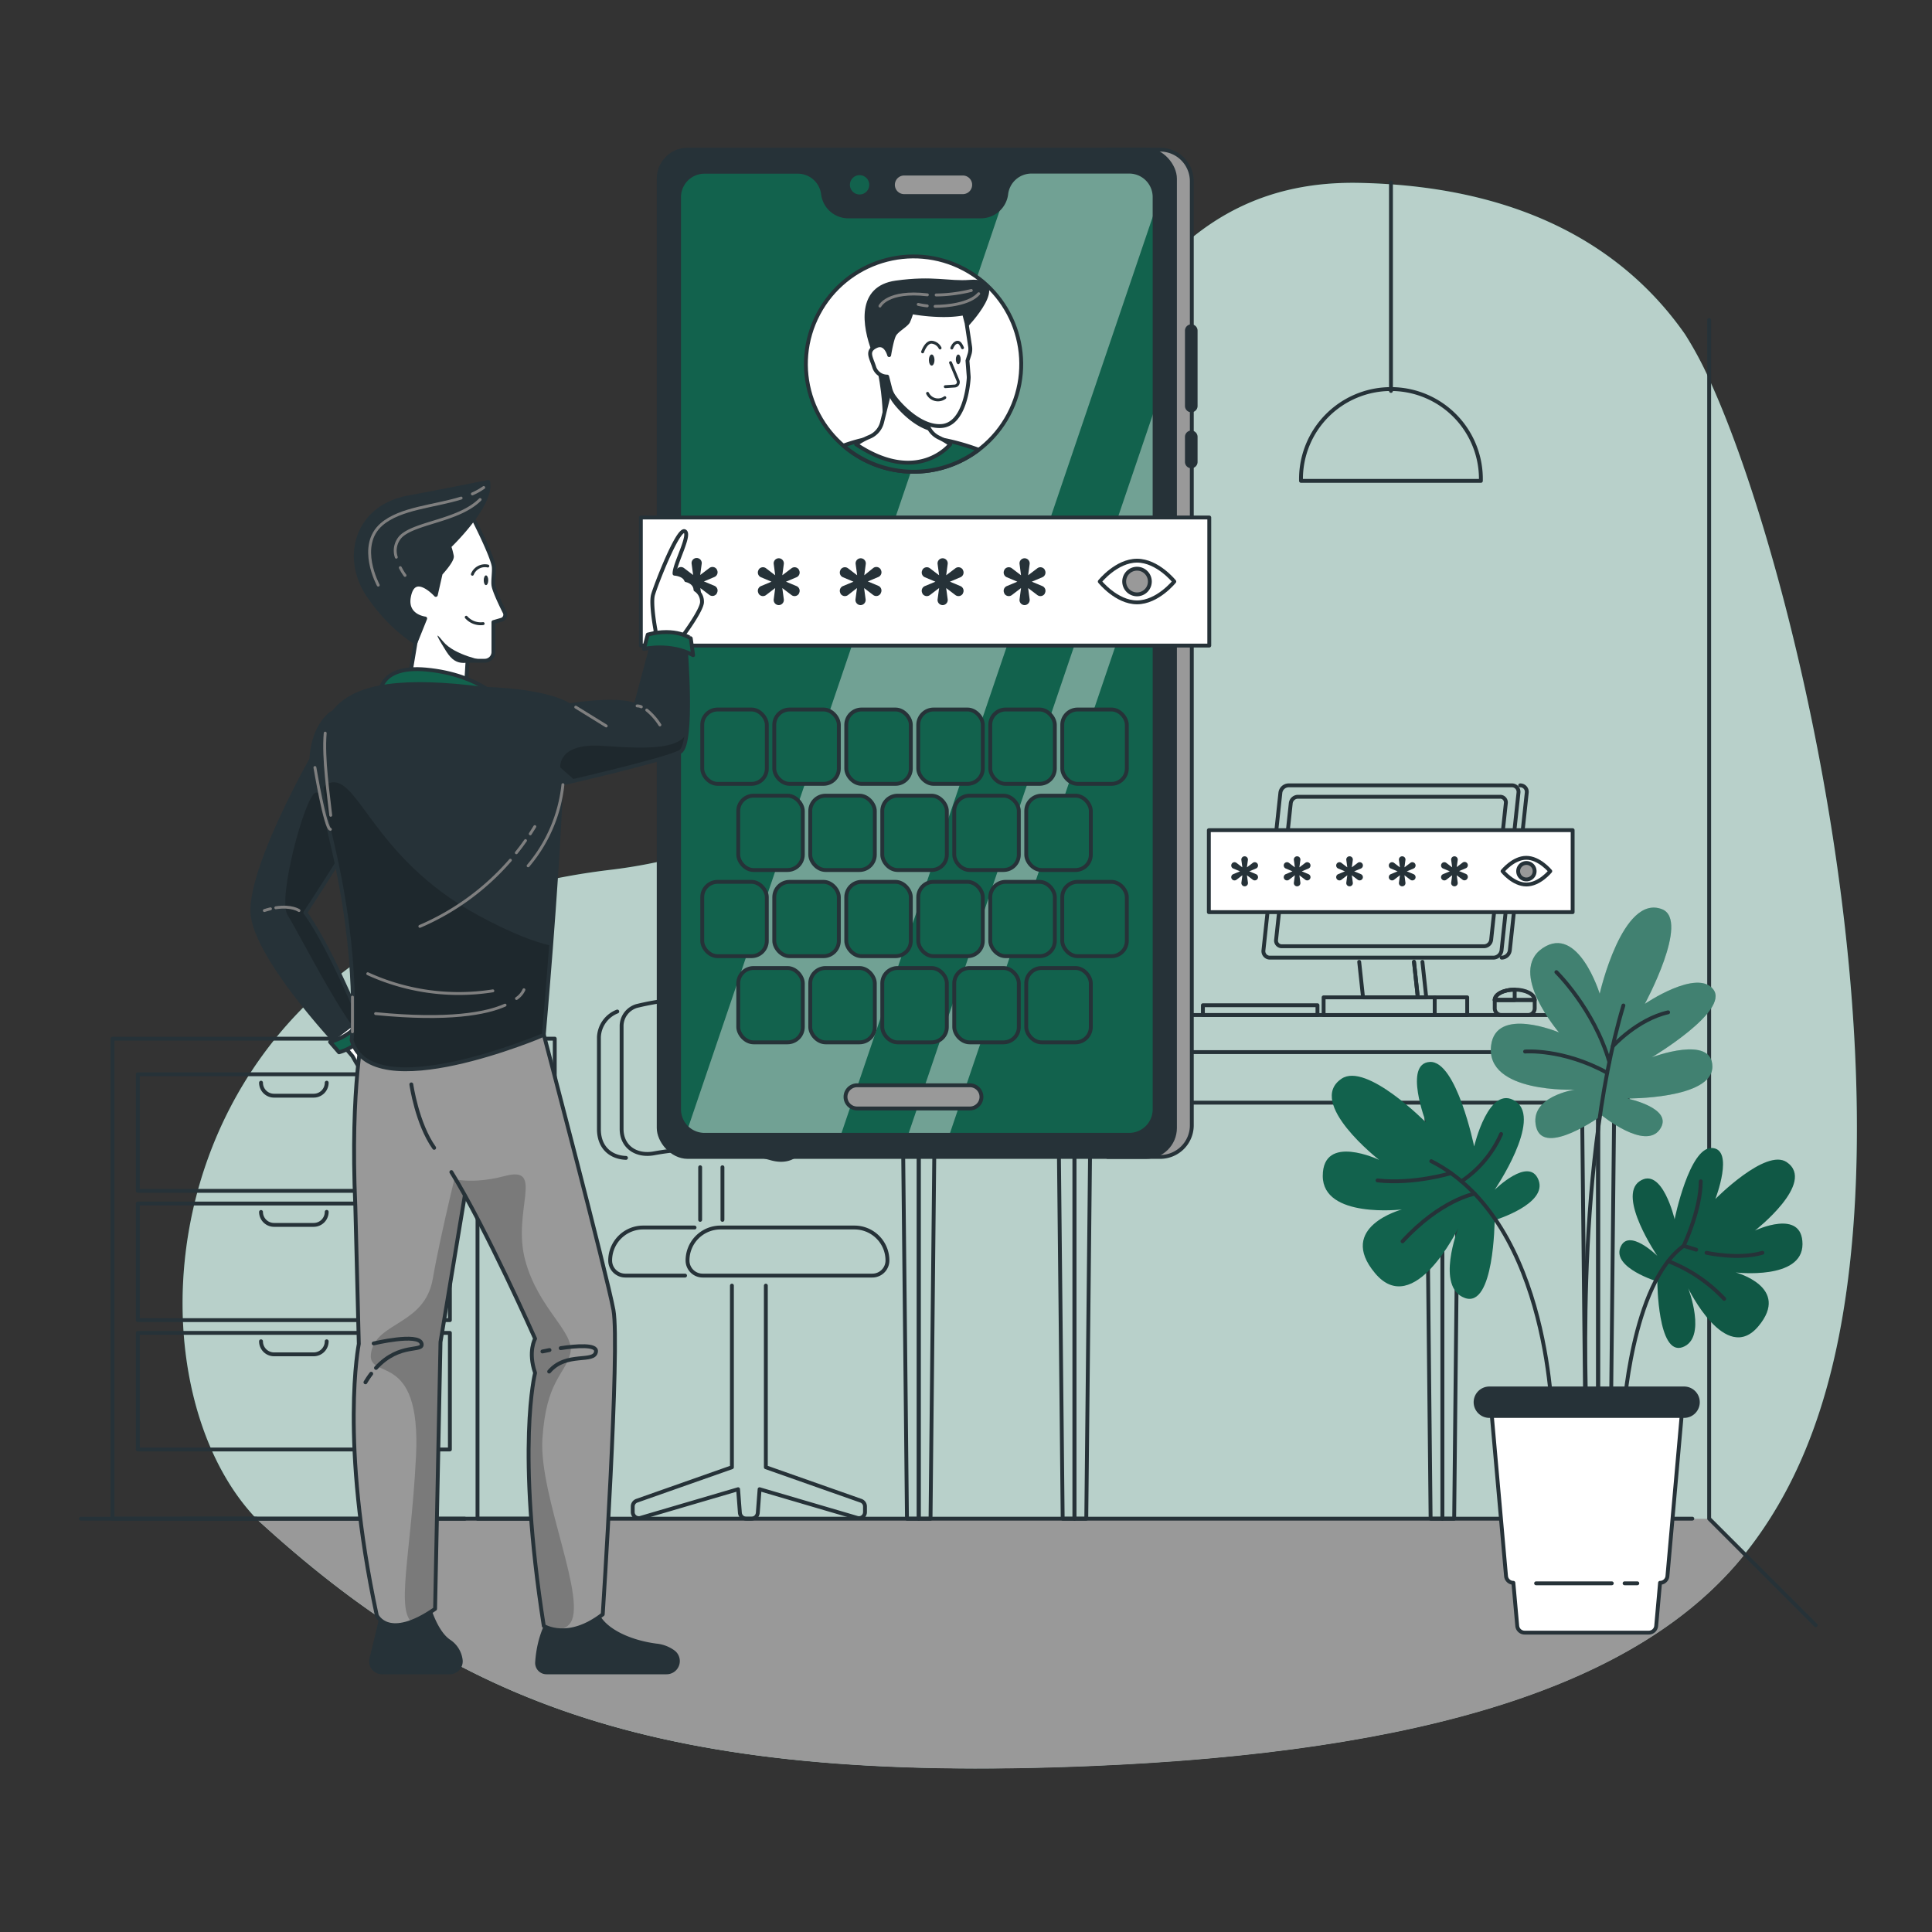 <svg xmlns="http://www.w3.org/2000/svg" xmlns:xlink="http://www.w3.org/1999/xlink" viewBox="0 0 500 500"><rect x="0" y="0" width="500" height="500" fill="#333333" stroke="none"/><defs><clipPath id="freepik--clip-path--inject-3"><path d="M436.91,333.41s9.66,19.95,18.15,9.83-5.86-13.93-5.86-13.93,17.28,2.05,17.28-7.32-12.3-3.52-12.3-3.52,16-12.46,8.2-17.72c-5.42-3.65-18.45,9.56-18.45,9.56s5-12.92-.87-13.21-9.67,18.45-9.67,18.45-3.22-13.82-9.07-9.84,4.6,19.32,4.6,19.32-7.53-7.44-9.58-2.16,9.58,8.78,9.58,8.78.08,19.32,6.52,17S436.91,333.41,436.91,333.41Z" style="fill:#12624D"></path></clipPath><clipPath id="freepik--clip-path-2--inject-3"><path d="M407.55,282s-23.11,1-21.66-11.38c1.21-10.34,17.57-3.43,17.57-3.43s-13.42-15.65-4.2-21.83S414,257.18,414,257.18s5.88-26,16.19-21.85c7.18,2.92-4.51,24.47-4.51,24.47s13.59-9.27,17.75-3.7-15.94,17.53-15.94,17.53,15.72-5.95,15.67,2.44-22.05,8.22-22.05,8.22,12.29,2.51,8.45,8-15-3.63-15-3.63-15.05,10.89-17,3S407.55,282,407.55,282Z" style="fill:#12624D"></path></clipPath><clipPath id="freepik--clip-path-3--inject-3"><path d="M260.41,50.2h0A6.59,6.59,0,0,1,253.88,56H219.54A6.58,6.58,0,0,1,213,50.2h0a6.58,6.58,0,0,0-6.53-5.75H182.32A6.58,6.58,0,0,0,175.74,51V287.11a6.59,6.59,0,0,0,6.58,6.58H292.23a6.58,6.58,0,0,0,6.58-6.58V51a6.57,6.57,0,0,0-6.58-6.58H266.94A6.58,6.58,0,0,0,260.41,50.2Z" style="fill:#12624D;stroke:#263238;stroke-linecap:round;stroke-linejoin:round"></path></clipPath><clipPath id="freepik--clip-path-4--inject-3"><path d="M228.28,109.29,230.81,99l7,2.12,2.11,8.38a5.64,5.64,0,0,0,3,3.72,17.76,17.76,0,0,1,3,1.77s-8.34,10.69-24.35,0a16.36,16.36,0,0,1,3.42-1.91A5.52,5.52,0,0,0,228.28,109.29Z" style="fill:#fff;stroke:#263238;stroke-linecap:round;stroke-linejoin:round"></path></clipPath><clipPath id="freepik--clip-path-5--inject-3"><path d="M94.09,211.42c2-4.86-2.89-19.56-5.08-25.59a2.27,2.27,0,0,0-3.65-.91c-2,1.77-4.39,5.21-4.79,11.59,0,0-15.26,26.87-15.26,39.13,0,11.49,22.72,35.42,22.72,35.42a10.61,10.61,0,0,0,6.06-4.86s-8.49-21-15.08-30C79,236.21,91.84,216.8,94.09,211.42Z" style="fill:#263238;stroke:#263238;stroke-linecap:round;stroke-linejoin:round"></path></clipPath><clipPath id="freepik--clip-path-6--inject-3"><path d="M94.09,266.2s-3.52,14.56-2.13,46l.9,35.6s-5.06,25,4.65,70.26c0,0,3,6.7,15.09-1.68L114,347.33l12.65-76.27Z" style="fill:#999;stroke:#263238;stroke-linecap:round;stroke-linejoin:round"></path></clipPath><clipPath id="freepik--clip-path-7--inject-3"><path d="M116.81,303.33c9,14.53,21.67,43.12,21.67,43.12s-1.91,3.31,0,8.86c0,0-5,19.31,2.25,65.48,0,0,6.24,4,15.26-3,0,0,4.5-69.4,2.77-78.76s-18-71.18-18-71.18H105" style="fill:#999;stroke:#263238;stroke-linecap:round;stroke-linejoin:round"></path></clipPath><clipPath id="freepik--clip-path-8--inject-3"><path d="M121.55,177.83c8.93,1,24.5,3.15,23.57,27.16s-4.39,62.84-4.39,62.84S96.07,286.91,91,269.21c0,0,2.32-20-5.08-51.13S81.87,173.5,121.55,177.83Z" style="fill:#263238;stroke:#263238;stroke-linecap:round;stroke-linejoin:round"></path></clipPath><clipPath id="freepik--clip-path-9--inject-3"><path d="M125,178.27s15.47.1,22.4,4.26c0,0,12.25-2.08,17.11,0l4.39-16.41s5.78-2.78,8.55,1.38c0,0,2.08,25-1.38,27.05s-30.94,8.32-30.94,8.32S127.58,197.59,125,178.27Z" style="fill:#263238;stroke:#263238;stroke-linecap:round;stroke-linejoin:round"></path></clipPath></defs><g id="freepik--background-simple--inject-3"><path d="M442.33,98.13a92.74,92.74,0,0,0-6.25-11.63l0,0a.1.1,0,0,0,0,0c-13.7-19.62-38.69-38.23-84.26-39.17-97.88-2-69.46,162.88-193.85,177.78C39.73,239.19,29.12,354,66.31,393c52,47.71,103.49,68.7,215.91,64,86.11-3.57,142.11-20.77,169.35-54.87,17.08-21.39,25.27-49.35,28-83.74C485.86,238.63,461,138.56,442.33,98.13Z" style="fill:#12624D"></path><path d="M442.33,98.13a92.74,92.74,0,0,0-6.25-11.63l0,0a.1.1,0,0,0,0,0c-13.7-19.62-38.69-38.23-84.26-39.17-97.88-2-69.46,162.88-193.85,177.78C39.73,239.19,29.12,354,66.31,393c52,47.71,103.49,68.7,215.91,64,86.11-3.57,142.11-20.77,169.35-54.87,17.08-21.39,25.27-49.35,28-83.74C485.86,238.63,461,138.56,442.33,98.13Z" style="fill:#fff;opacity:0.7"></path></g><g id="freepik--Shadow--inject-3"><path d="M451.57,402.2c-27.24,34.1-83.24,51.3-169.35,54.87-112.42,4.66-163.87-16.33-215.91-64h376Z" style="fill:#999"></path></g><g id="freepik--Room--inject-3"><line x1="20.93" y1="393.03" x2="437.97" y2="393.03" style="fill:none;stroke:#263238;stroke-linecap:round;stroke-linejoin:round"></line><polyline points="442.33 82.8 442.33 393.03 469.9 420.6" style="fill:none;stroke:#263238;stroke-linecap:round;stroke-linejoin:round"></polyline><g id="freepik--Lamp--inject-3"><line x1="359.98" y1="101.17" x2="359.98" y2="47.23" style="fill:none;stroke:#263238;stroke-linecap:round;stroke-linejoin:round"></line><path d="M336.7,124.45a23.28,23.28,0,1,1,46.55,0Z" style="fill:none;stroke:#263238;stroke-linecap:round;stroke-linejoin:round"></path></g><line x1="66.31" y1="393.03" x2="47.25" y2="393.03" style="fill:none;stroke:#263238;stroke-linecap:round;stroke-linejoin:round"></line></g><g id="freepik--Shelf--inject-3"><rect x="123.58" y="268.8" width="19.99" height="124.24" style="fill:none;stroke:#263238;stroke-linecap:round;stroke-linejoin:round"></rect><rect x="35.66" y="278.02" width="80.77" height="30.17" style="fill:none;stroke:#263238;stroke-linecap:round;stroke-linejoin:round"></rect><rect x="35.66" y="311.48" width="80.77" height="30.17" style="fill:none;stroke:#263238;stroke-linecap:round;stroke-linejoin:round"></rect><rect x="35.66" y="344.95" width="80.77" height="30.17" style="fill:none;stroke:#263238;stroke-linecap:round;stroke-linejoin:round"></rect><path d="M67.55,280.2a3.36,3.36,0,0,0,3.36,3.36H81.18a3.36,3.36,0,0,0,3.37-3.36" style="fill:none;stroke:#263238;stroke-linecap:round;stroke-linejoin:round"></path><path d="M67.55,313.66A3.37,3.37,0,0,0,70.91,317H81.18a3.37,3.37,0,0,0,3.37-3.37" style="fill:none;stroke:#263238;stroke-linecap:round;stroke-linejoin:round"></path><path d="M67.55,347.13a3.37,3.37,0,0,0,3.36,3.37H81.18a3.37,3.37,0,0,0,3.37-3.37" style="fill:none;stroke:#263238;stroke-linecap:round;stroke-linejoin:round"></path><polyline points="120.31 393.04 29.12 393.04 29.12 268.8 120.31 268.8" style="fill:none;stroke:#263238;stroke-linecap:round;stroke-linejoin:round"></polyline></g><g id="freepik--Chair--inject-3"><path d="M198.2,332.72v47l24.61,8.67a1.57,1.57,0,0,1,1.05,1.48v1.46a1.56,1.56,0,0,1-2,1.5l-25.28-7.42-.46,6.07a1.66,1.66,0,0,1-1.67,1.55h-1.3a1.68,1.68,0,0,1-1.67-1.55l-.46-6.07-25.27,7.42a1.57,1.57,0,0,1-2-1.5v-1.46a1.57,1.57,0,0,1,1.05-1.48l24.62-8.67v-47" style="fill:none;stroke:#263238;stroke-linecap:round;stroke-linejoin:round"></path><line x1="186.97" y1="315.7" x2="186.97" y2="302.08" style="fill:none;stroke:#263238;stroke-linecap:round;stroke-linejoin:round"></line><line x1="181.2" y1="302.08" x2="181.2" y2="315.7" style="fill:none;stroke:#263238;stroke-linecap:round;stroke-linejoin:round"></line><path d="M162,299.66c-4.1-.16-7-2.82-7-7.42V268.39a7.46,7.46,0,0,1,4.75-6.61" style="fill:none;stroke:#263238;stroke-linecap:round;stroke-linejoin:round"></path><path d="M160.87,265.37v26.77c0,4.62,3.69,7.17,8.34,6.35a68.13,68.13,0,0,1,30.52,1.34c4.58,1.24,8.18-1,8.18-5.6V267.46a6.13,6.13,0,0,0-3.83-5.38,70.57,70.57,0,0,0-39.3-1.73A5.46,5.46,0,0,0,160.87,265.37Z" style="fill:none;stroke:#263238;stroke-linecap:round;stroke-linejoin:round"></path><path d="M179.75,317.68h-13.3a8.53,8.53,0,0,0-8.54,8.53h0a3.91,3.91,0,0,0,3.91,3.91h15.47" style="fill:none;stroke:#263238;stroke-linecap:round;stroke-linejoin:round"></path><path d="M181.84,330.12h43.92a3.91,3.91,0,0,0,3.91-3.91h0a8.53,8.53,0,0,0-8.54-8.53H186.47a8.53,8.53,0,0,0-8.54,8.53h0A3.91,3.91,0,0,0,181.84,330.12Z" style="fill:none;stroke:#263238;stroke-linecap:round;stroke-linejoin:round"></path></g><g id="freepik--Desk--inject-3"><path d="M388.63,247.84a2.17,2.17,0,0,0,2.11-1.91l4.38-40.77a1.68,1.68,0,0,0-1.7-1.91" style="fill:none;stroke:#263238;stroke-linecap:round;stroke-linejoin:round"></path><rect x="280.3" y="272.27" width="140.94" height="13.08" transform="translate(701.54 557.63) rotate(180)" style="fill:none;stroke:#263238;stroke-linecap:round;stroke-linejoin:round"></rect><polyline points="230.13 272.27 230.13 285.35 278.12 285.35" style="fill:none;stroke:#263238;stroke-linecap:round;stroke-linejoin:round"></polyline><polyline points="425.77 270.87 425.77 262.69 288.34 262.69" style="fill:none;stroke:#263238;stroke-linecap:round;stroke-linejoin:round"></polyline><rect x="225.6" y="262.69" width="60.56" height="8.18" transform="translate(511.75 533.57) rotate(180)" style="fill:none;stroke:#263238;stroke-linecap:round;stroke-linejoin:round"></rect><polyline points="413.59 287.54 413.59 393.03 416.64 393.03 417.74 287.54" style="fill:none;stroke:#263238;stroke-linecap:round;stroke-linejoin:round"></polyline><polyline points="409.45 287.54 410.54 393.03 413.59 393.03 413.59 287.54" style="fill:none;stroke:#263238;stroke-linecap:round;stroke-linejoin:round"></polyline><polyline points="373.29 287.54 373.29 393.03 376.34 393.03 377.43 287.54" style="fill:none;stroke:#263238;stroke-linecap:round;stroke-linejoin:round"></polyline><polyline points="369.15 287.54 370.24 393.03 373.29 393.03 373.29 287.54" style="fill:none;stroke:#263238;stroke-linecap:round;stroke-linejoin:round"></polyline><polyline points="278.07 287.54 278.07 393.03 281.13 393.03 282.22 287.54" style="fill:none;stroke:#263238;stroke-linecap:round;stroke-linejoin:round"></polyline><polyline points="273.93 287.54 275.02 393.03 278.07 393.03 278.07 287.54" style="fill:none;stroke:#263238;stroke-linecap:round;stroke-linejoin:round"></polyline><polyline points="237.77 287.54 237.77 393.03 240.82 393.03 241.91 287.54" style="fill:none;stroke:#263238;stroke-linecap:round;stroke-linejoin:round"></polyline><polyline points="233.63 287.54 234.72 393.03 237.77 393.03 237.77 287.54" style="fill:none;stroke:#263238;stroke-linecap:round;stroke-linejoin:round"></polyline><rect x="311.31" y="260.15" width="29.65" height="2.54" style="fill:none;stroke:#263238;stroke-linecap:round;stroke-linejoin:round"></rect><path d="M388.56,258.79h6.88a1.73,1.73,0,0,1,1.73,1.73v2.18a0,0,0,0,1,0,0H386.83a0,0,0,0,1,0,0v-2.18A1.73,1.73,0,0,1,388.56,258.79Z" transform="translate(784.01 521.48) rotate(180)" style="fill:none;stroke:#263238;stroke-linecap:round;stroke-linejoin:round"></path><path d="M397.18,258.8c0-1.48-2.32-2.69-5.18-2.69s-5.17,1.21-5.17,2.69Z" style="fill:none;stroke:#263238;stroke-linecap:round;stroke-linejoin:round"></path><path d="M386.83,258.8c0-1.48,2.32-2.69,5.17-2.69v2.69Z" style="fill:none;stroke:#263238;stroke-linecap:round;stroke-linejoin:round"></path><path d="M386.48,247.84h-57.8a1.68,1.68,0,0,1-1.7-1.91l4.38-40.77a2.18,2.18,0,0,1,2.11-1.91h57.81a1.69,1.69,0,0,1,1.7,1.91l-4.38,40.77A2.17,2.17,0,0,1,386.48,247.84Z" style="fill:none;stroke:#263238;stroke-linecap:round;stroke-linejoin:round"></path><polyline points="365.94 248.93 366.93 258.11 369.11 258.11 368.12 248.93" style="fill:none;stroke:#263238;stroke-linecap:round;stroke-linejoin:round"></polyline><polyline points="351.76 248.93 352.75 258.11 366.93 258.11 365.94 248.93" style="fill:none;stroke:#263238;stroke-linecap:round;stroke-linejoin:round"></polyline><path d="M384.07,244.89H331.73a1.46,1.46,0,0,1-1.48-1.66l3.8-35.37a1.89,1.89,0,0,1,1.84-1.66h52.34a1.46,1.46,0,0,1,1.48,1.66l-3.8,35.37A1.89,1.89,0,0,1,384.07,244.89Z" style="fill:none;stroke:#263238;stroke-linecap:round;stroke-linejoin:round"></path><rect x="342.55" y="258.11" width="28.75" height="4.59" style="fill:none;stroke:#263238;stroke-linecap:round;stroke-linejoin:round"></rect><rect x="371.3" y="258.11" width="8.41" height="4.59" style="fill:none;stroke:#263238;stroke-linecap:round;stroke-linejoin:round"></rect><rect x="312.85" y="214.85" width="94.15" height="21.21" style="fill:#fff;stroke:#263238;stroke-linecap:round;stroke-linejoin:round"></rect><path d="M324.23,227.68l-1.52-1.16.25,1.86a.85.85,0,0,1-.84,1h0a.85.85,0,0,1-.84-1l.25-1.86L320,227.68a.85.85,0,0,1-1.24-.25l0,0a.84.84,0,0,1,.4-1.2l1.75-.73-1.75-.73a.85.85,0,0,1-.4-1.21l0,0a.84.84,0,0,1,1.24-.25l1.52,1.16-.25-1.86a.85.85,0,0,1,.84-1h0a.85.85,0,0,1,.84,1l-.25,1.86,1.52-1.16a.84.84,0,0,1,1.24.25l0,0a.85.85,0,0,1-.4,1.21l-1.75.73,1.75.73a.84.84,0,0,1,.4,1.2l0,0A.85.85,0,0,1,324.23,227.68Z" style="fill:#263238"></path><path d="M337.8,227.68l-1.52-1.16.25,1.86a.85.85,0,0,1-.84,1h0a.84.84,0,0,1-.83-1l.25-1.86-1.52,1.16a.86.86,0,0,1-1.25-.25l0,0a.85.85,0,0,1,.41-1.2l1.74-.73-1.74-.73a.86.86,0,0,1-.41-1.21l0,0a.85.85,0,0,1,1.25-.25l1.52,1.16-.25-1.86a.84.84,0,0,1,.83-1h0a.85.85,0,0,1,.84,1l-.25,1.86,1.52-1.16a.84.84,0,0,1,1.24.25l0,0a.85.85,0,0,1-.4,1.21l-1.74.73,1.74.73a.84.84,0,0,1,.4,1.2l0,0A.85.85,0,0,1,337.8,227.68Z" style="fill:#263238"></path><path d="M351.37,227.68l-1.52-1.16.25,1.86a.84.84,0,0,1-.83,1h0a.84.84,0,0,1-.84-1l.25-1.86-1.52,1.16a.85.85,0,0,1-1.24-.25l0,0a.84.84,0,0,1,.4-1.2l1.74-.73-1.74-.73a.85.85,0,0,1-.4-1.21l0,0a.84.84,0,0,1,1.24-.25l1.52,1.16-.25-1.86a.84.84,0,0,1,.84-1h0a.84.84,0,0,1,.83,1l-.25,1.86,1.52-1.16a.84.84,0,0,1,1.24.25l0,0a.86.86,0,0,1-.41,1.21l-1.74.73,1.74.73a.84.84,0,0,1,.4,1.2l0,0A.85.85,0,0,1,351.37,227.68Z" style="fill:#263238"></path><path d="M365,227.68l-1.53-1.16.25,1.86a.84.84,0,0,1-.83,1h0a.85.85,0,0,1-.84-1l.25-1.86-1.52,1.16a.85.85,0,0,1-1.24-.25l0,0a.84.84,0,0,1,.4-1.2l1.75-.73-1.75-.73a.85.85,0,0,1-.4-1.21l0,0a.84.84,0,0,1,1.24-.25l1.52,1.16-.25-1.86a.85.85,0,0,1,.84-1h0a.84.84,0,0,1,.83,1l-.25,1.86,1.53-1.16a.84.84,0,0,1,1.24.25l0,0a.86.86,0,0,1-.4,1.21l-1.75.73,1.74.73a.85.85,0,0,1,.41,1.2l0,0A.85.85,0,0,1,365,227.68Z" style="fill:#263238"></path><path d="M378.52,227.68,377,226.52l.25,1.86a.85.85,0,0,1-.84,1h0a.85.85,0,0,1-.84-1l.25-1.86-1.52,1.16a.85.85,0,0,1-1.24-.25l0,0a.84.84,0,0,1,.4-1.2l1.75-.73-1.75-.73a.85.85,0,0,1-.4-1.21l0,0a.84.84,0,0,1,1.24-.25l1.52,1.16-.25-1.86a.85.85,0,0,1,.84-1h0a.85.85,0,0,1,.84,1L377,224.4l1.52-1.16a.84.84,0,0,1,1.24.25l0,0a.85.85,0,0,1-.4,1.21l-1.75.73,1.75.73a.84.84,0,0,1,.4,1.2l0,0A.85.85,0,0,1,378.52,227.68Z" style="fill:#263238"></path><path d="M401.21,225.46s-2.77,3.45-6.18,3.45-6.17-3.45-6.17-3.45S391.62,222,395,222,401.21,225.46,401.21,225.46Z" style="fill:#fff;stroke:#263238;stroke-linecap:round;stroke-linejoin:round"></path><path d="M397.16,225.46a2.13,2.13,0,1,1-2.13-2.12A2.12,2.12,0,0,1,397.16,225.46Z" style="fill:#999;stroke:#263238;stroke-linecap:round;stroke-linejoin:round"></path></g><g id="freepik--Plant--inject-3"><path d="M377.38,317.86s-11.45,23.65-21.51,11.65,6.94-16.5,6.94-16.5-20.48,2.42-20.48-8.68,14.58-4.16,14.58-4.16-18.94-14.77-9.72-21c6.42-4.34,21.86,11.33,21.86,11.33s-5.9-15.32,1-15.67,11.46,21.87,11.46,21.87,3.81-16.37,10.75-11.66-5.45,22.89-5.45,22.89,8.92-8.81,11.35-2.56-11.35,10.41-11.35,10.41-.1,22.91-7.73,20.13S377.38,317.86,377.38,317.86Z" style="fill:#12624D"></path><path d="M401.79,369.22s0-52.74-31.38-68.71" style="fill:none;stroke:#263238;stroke-linecap:round;stroke-linejoin:round"></path><path d="M381.63,308.93s-8.76,1.56-18.65,12.32" style="fill:none;stroke:#263238;stroke-linecap:round;stroke-linejoin:round"></path><path d="M375.5,303.61s-9.66,2.95-19,1.88" style="fill:none;stroke:#263238;stroke-linecap:round;stroke-linejoin:round"></path><path d="M378.22,305.72a28.68,28.68,0,0,0,10.27-12.23" style="fill:none;stroke:#263238;stroke-linecap:round;stroke-linejoin:round"></path><path d="M436.91,333.41s9.66,19.95,18.15,9.83-5.86-13.93-5.86-13.93,17.28,2.05,17.28-7.32-12.3-3.52-12.3-3.52,16-12.46,8.2-17.72c-5.42-3.65-18.45,9.56-18.45,9.56s5-12.92-.87-13.21-9.67,18.45-9.67,18.45-3.22-13.82-9.07-9.84,4.6,19.32,4.6,19.32-7.53-7.44-9.58-2.16,9.58,8.78,9.58,8.78.08,19.32,6.52,17S436.91,333.41,436.91,333.41Z" style="fill:#12624D"></path><g style="clip-path:url(#freepik--clip-path--inject-3)"><path d="M436.91,333.41s9.66,19.95,18.15,9.83-5.86-13.93-5.86-13.93,17.28,2.05,17.28-7.32-12.3-3.52-12.3-3.52,16-12.46,8.2-17.72c-5.42-3.65-18.45,9.56-18.45,9.56s5-12.92-.87-13.21-9.67,18.45-9.67,18.45-3.22-13.82-9.07-9.84,4.6,19.32,4.6,19.32-7.53-7.44-9.58-2.16,9.58,8.78,9.58,8.78.08,19.32,6.52,17S436.91,333.41,436.91,333.41Z" style="opacity:0.1"></path></g><path d="M435.74,322.42h0c-13.65,9.85-15.6,44-15.6,44" style="fill:none;stroke:#263238;stroke-linecap:round;stroke-linejoin:round"></path><path d="M431.71,326.38a39.29,39.29,0,0,1,14.51,9.76" style="fill:none;stroke:#263238;stroke-linecap:round;stroke-linejoin:round"></path><path d="M440.15,305.72c0,7.46-4.42,16.7-4.42,16.7l3.24,1" style="fill:none;stroke:#263238;stroke-linecap:round;stroke-linejoin:round"></path><path d="M441.64,324.22s8.23,1.84,14.47,0" style="fill:none;stroke:#263238;stroke-linecap:round;stroke-linejoin:round"></path><path d="M407.55,282s-23.11,1-21.66-11.38c1.21-10.34,17.57-3.43,17.57-3.43s-13.42-15.65-4.2-21.83S414,257.18,414,257.18s5.88-26,16.19-21.85c7.18,2.92-4.51,24.47-4.51,24.47s13.59-9.27,17.75-3.7-15.94,17.53-15.94,17.53,15.72-5.95,15.67,2.44-22.05,8.22-22.05,8.22,12.29,2.51,8.45,8-15-3.63-15-3.63-15.05,10.89-17,3S407.55,282,407.55,282Z" style="fill:#12624D"></path><g style="clip-path:url(#freepik--clip-path-2--inject-3)"><path d="M407.55,282s-23.11,1-21.66-11.38c1.21-10.34,17.57-3.43,17.57-3.43s-13.42-15.65-4.2-21.83S414,257.18,414,257.18s5.88-26,16.19-21.85c7.18,2.92-4.51,24.47-4.51,24.47s13.59-9.27,17.75-3.7-15.94,17.53-15.94,17.53,15.72-5.95,15.67,2.44-22.05,8.22-22.05,8.22,12.29,2.51,8.45,8-15-3.63-15-3.63-15.05,10.89-17,3S407.55,282,407.55,282Z" style="fill:#fff;opacity:0.2"></path></g><path d="M410.74,369.22s-3.69-65.28,9.39-109" style="fill:none;stroke:#263238;stroke-linecap:round;stroke-linejoin:round"></path><path d="M394.69,272.14s9.74-.82,21.25,5.5" style="fill:none;stroke:#263238;stroke-linecap:round;stroke-linejoin:round"></path><path d="M402.79,251.58s9.74,9.54,13.71,23.25" style="fill:none;stroke:#263238;stroke-linecap:round;stroke-linejoin:round"></path><path d="M417.37,270.79s6.33-7,14.34-8.8" style="fill:none;stroke:#263238;stroke-linecap:round;stroke-linejoin:round"></path><path d="M435.53,362.76H385.76l4,45.13a1.91,1.91,0,0,0,1.9,1.74h0l1,11.15a1.92,1.92,0,0,0,1.91,1.74h32.15a1.91,1.91,0,0,0,1.9-1.74l1-11.15h0a1.92,1.92,0,0,0,1.91-1.74Z" style="fill:#fff;stroke:#263238;stroke-linecap:round;stroke-linejoin:round"></path><path d="M435.85,366.45H385.44a3.57,3.57,0,0,1-3.56-3.56h0a3.57,3.57,0,0,1,3.56-3.56h50.41a3.56,3.56,0,0,1,3.55,3.56h0A3.56,3.56,0,0,1,435.85,366.45Z" style="fill:#263238;stroke:#263238;stroke-linecap:round;stroke-linejoin:round"></path><line x1="420.44" y1="409.76" x2="423.74" y2="409.76" style="fill:none;stroke:#263238;stroke-linecap:round;stroke-linejoin:round"></line><line x1="397.54" y1="409.76" x2="417.13" y2="409.76" style="fill:none;stroke:#263238;stroke-linecap:round;stroke-linejoin:round"></line></g><g id="freepik--Device--inject-3"><path d="M300.26,38.73H286.63V299.41h13.63a8.19,8.19,0,0,0,8.18-8.19V46.92A8.19,8.19,0,0,0,300.26,38.73Z" style="fill:#999;stroke:#263238;stroke-linecap:round;stroke-linejoin:round"></path><rect x="170.47" y="38.73" width="133.61" height="260.68" rx="7.5" style="fill:#263238;stroke:#263238;stroke-linecap:round;stroke-linejoin:round"></rect><path d="M260.41,50.2h0A6.59,6.59,0,0,1,253.88,56H219.54A6.58,6.58,0,0,1,213,50.2h0a6.58,6.58,0,0,0-6.53-5.75H182.32A6.58,6.58,0,0,0,175.74,51V287.11a6.59,6.59,0,0,0,6.58,6.58H292.23a6.58,6.58,0,0,0,6.58-6.58V51a6.57,6.57,0,0,0-6.58-6.58H266.94A6.58,6.58,0,0,0,260.41,50.2Z" style="fill:#12624D"></path><g style="clip-path:url(#freepik--clip-path-3--inject-3)"><polygon points="211.99 310.27 171.83 310.27 268.64 25.27 308.8 25.27 211.99 310.27" style="fill:#fff;opacity:0.4"></polygon><polygon points="240.07 310.27 229.39 310.27 326.21 25.27 336.89 25.27 240.07 310.27" style="fill:#fff;opacity:0.4"></polygon></g><path d="M260.41,50.2h0A6.59,6.59,0,0,1,253.88,56H219.54A6.58,6.58,0,0,1,213,50.2h0a6.58,6.58,0,0,0-6.53-5.75H182.32A6.58,6.58,0,0,0,175.74,51V287.11a6.59,6.59,0,0,0,6.58,6.58H292.23a6.58,6.58,0,0,0,6.58-6.58V51a6.57,6.57,0,0,0-6.58-6.58H266.94A6.58,6.58,0,0,0,260.41,50.2Z" style="fill:none;stroke:#263238;stroke-linecap:round;stroke-linejoin:round"></path><path d="M225.46,47.83a3,3,0,1,1-3-3A3,3,0,0,1,225.46,47.83Z" style="fill:#12624D;stroke:#263238;stroke-linecap:round;stroke-linejoin:round"></path><path d="M249.18,44.92H234a2.91,2.91,0,0,0,0,5.82h15.18a2.91,2.91,0,0,0,0-5.82Z" style="fill:#999;stroke:#263238;stroke-linecap:round;stroke-linejoin:round"></path><path d="M251,280.87H221.82a3,3,0,1,0,0,6H251a3,3,0,1,0,0-6Z" style="fill:#999;stroke:#263238;stroke-linecap:round;stroke-linejoin:round"></path><path d="M309.93,105.07V85.57a1.63,1.63,0,0,0-3.26,0v19.5a1.63,1.63,0,0,0,3.26,0Z" style="fill:#263238"></path><path d="M309.93,119.55v-6.49a1.63,1.63,0,0,0-3.26,0v6.49a1.63,1.63,0,1,0,3.26,0Z" style="fill:#263238"></path><rect x="165.85" y="133.93" width="147.11" height="33.14" style="fill:#fff;stroke:#263238;stroke-linecap:round;stroke-linejoin:round"></rect><path d="M183.63,154l-2.38-1.81.39,2.91a1.32,1.32,0,0,1-1.3,1.5h0a1.32,1.32,0,0,1-1.31-1.5l.39-2.91L177,154a1.32,1.32,0,0,1-1.94-.38l0-.06a1.32,1.32,0,0,1,.63-1.88l2.73-1.14-2.73-1.15a1.32,1.32,0,0,1-.63-1.88l0-.05A1.32,1.32,0,0,1,177,147l2.38,1.81-.39-2.91a1.31,1.31,0,0,1,1.31-1.49h0a1.31,1.31,0,0,1,1.3,1.49l-.39,2.91,2.38-1.81a1.32,1.32,0,0,1,1.94.39l0,.05a1.32,1.32,0,0,1-.63,1.88l-2.73,1.15,2.73,1.14a1.32,1.32,0,0,1,.63,1.88l0,.06A1.32,1.32,0,0,1,183.63,154Z" style="fill:#263238"></path><path d="M204.84,154l-2.38-1.81.39,2.91a1.33,1.33,0,0,1-1.31,1.5h0a1.32,1.32,0,0,1-1.3-1.5l.38-2.91L198.25,154a1.32,1.32,0,0,1-1.94-.38l0-.06a1.32,1.32,0,0,1,.63-1.88l2.72-1.14-2.72-1.15a1.32,1.32,0,0,1-.63-1.88l0-.05a1.32,1.32,0,0,1,1.94-.39l2.37,1.81-.38-2.91a1.31,1.31,0,0,1,1.3-1.49h0a1.32,1.32,0,0,1,1.31,1.49l-.39,2.91,2.38-1.81a1.31,1.31,0,0,1,1.93.39l0,.05a1.32,1.32,0,0,1-.63,1.88l-2.73,1.15,2.73,1.14a1.32,1.32,0,0,1,.63,1.88l0,.06A1.31,1.31,0,0,1,204.84,154Z" style="fill:#263238"></path><path d="M226,154l-2.37-1.81.39,2.91a1.33,1.33,0,0,1-1.31,1.5h0a1.33,1.33,0,0,1-1.31-1.5l.39-2.91L219.46,154a1.32,1.32,0,0,1-1.94-.38l0-.06a1.32,1.32,0,0,1,.63-1.88l2.73-1.14-2.73-1.15a1.32,1.32,0,0,1-.63-1.88l0-.05a1.32,1.32,0,0,1,1.94-.39l2.37,1.81-.39-2.91a1.32,1.32,0,0,1,1.31-1.49h0a1.32,1.32,0,0,1,1.31,1.49l-.39,2.91L226,147a1.32,1.32,0,0,1,1.94.39l0,.05a1.31,1.31,0,0,1-.62,1.88l-2.73,1.15,2.72,1.14a1.32,1.32,0,0,1,.63,1.88l0,.06A1.32,1.32,0,0,1,226,154Z" style="fill:#263238"></path><path d="M247.25,154l-2.38-1.81.39,2.91a1.32,1.32,0,0,1-1.3,1.5h0a1.32,1.32,0,0,1-1.31-1.5l.39-2.91L240.66,154a1.32,1.32,0,0,1-1.94-.38l0-.06a1.32,1.32,0,0,1,.63-1.88l2.73-1.14-2.73-1.15a1.32,1.32,0,0,1-.63-1.88l0-.05a1.32,1.32,0,0,1,1.94-.39l2.38,1.81-.39-2.91a1.31,1.31,0,0,1,1.31-1.49h0a1.31,1.31,0,0,1,1.3,1.49l-.39,2.91,2.38-1.81a1.32,1.32,0,0,1,1.94.39l0,.05a1.32,1.32,0,0,1-.63,1.88l-2.72,1.15,2.72,1.14a1.32,1.32,0,0,1,.63,1.88l0,.06A1.32,1.32,0,0,1,247.25,154Z" style="fill:#263238"></path><path d="M268.46,154l-2.38-1.81.39,2.91a1.33,1.33,0,0,1-1.31,1.5h0a1.32,1.32,0,0,1-1.3-1.5l.38-2.91L261.87,154a1.32,1.32,0,0,1-1.94-.38l0-.06a1.32,1.32,0,0,1,.63-1.88l2.72-1.14-2.72-1.15a1.32,1.32,0,0,1-.63-1.88l0-.05a1.32,1.32,0,0,1,1.94-.39l2.37,1.81-.38-2.91a1.31,1.31,0,0,1,1.3-1.49h0a1.32,1.32,0,0,1,1.31,1.49l-.39,2.91,2.38-1.81a1.31,1.31,0,0,1,1.93.39l0,.05a1.32,1.32,0,0,1-.63,1.88l-2.73,1.15,2.73,1.14a1.32,1.32,0,0,1,.63,1.88l0,.06A1.31,1.31,0,0,1,268.46,154Z" style="fill:#263238"></path><path d="M303.91,150.5s-4.32,5.39-9.65,5.39-9.64-5.39-9.64-5.39,4.31-5.4,9.64-5.4S303.91,150.5,303.91,150.5Z" style="fill:#fff;stroke:#263238;stroke-linecap:round;stroke-linejoin:round"></path><path d="M297.58,150.5a3.32,3.32,0,1,1-3.32-3.32A3.32,3.32,0,0,1,297.58,150.5Z" style="fill:#999;stroke:#263238;stroke-linecap:round;stroke-linejoin:round"></path><rect x="181.74" y="183.62" width="16.71" height="19.24" rx="3.97" style="fill:#12624D;stroke:#263238;stroke-linecap:round;stroke-linejoin:round"></rect><rect x="200.38" y="183.62" width="16.71" height="19.24" rx="3.97" style="fill:#12624D;stroke:#263238;stroke-linecap:round;stroke-linejoin:round"></rect><rect x="219.01" y="183.62" width="16.71" height="19.24" rx="3.97" style="fill:#12624D;stroke:#263238;stroke-linecap:round;stroke-linejoin:round"></rect><rect x="237.64" y="183.62" width="16.71" height="19.24" rx="3.97" style="fill:#12624D;stroke:#263238;stroke-linecap:round;stroke-linejoin:round"></rect><rect x="256.28" y="183.62" width="16.71" height="19.24" rx="3.97" style="fill:#12624D;stroke:#263238;stroke-linecap:round;stroke-linejoin:round"></rect><rect x="274.91" y="183.62" width="16.71" height="19.24" rx="3.97" style="fill:#12624D;stroke:#263238;stroke-linecap:round;stroke-linejoin:round"></rect><rect x="191.06" y="205.92" width="16.71" height="19.24" rx="3.97" style="fill:#12624D;stroke:#263238;stroke-linecap:round;stroke-linejoin:round"></rect><rect x="209.69" y="205.92" width="16.71" height="19.24" rx="3.97" style="fill:#12624D;stroke:#263238;stroke-linecap:round;stroke-linejoin:round"></rect><rect x="228.33" y="205.92" width="16.71" height="19.24" rx="3.97" style="fill:#12624D;stroke:#263238;stroke-linecap:round;stroke-linejoin:round"></rect><rect x="246.96" y="205.92" width="16.71" height="19.24" rx="3.97" style="fill:#12624D;stroke:#263238;stroke-linecap:round;stroke-linejoin:round"></rect><rect x="265.59" y="205.92" width="16.71" height="19.24" rx="3.97" style="fill:#12624D;stroke:#263238;stroke-linecap:round;stroke-linejoin:round"></rect><rect x="181.74" y="228.22" width="16.71" height="19.24" rx="3.97" style="fill:#12624D;stroke:#263238;stroke-linecap:round;stroke-linejoin:round"></rect><rect x="200.38" y="228.22" width="16.71" height="19.24" rx="3.97" style="fill:#12624D;stroke:#263238;stroke-linecap:round;stroke-linejoin:round"></rect><rect x="219.01" y="228.22" width="16.71" height="19.24" rx="3.97" style="fill:#12624D;stroke:#263238;stroke-linecap:round;stroke-linejoin:round"></rect><rect x="237.64" y="228.22" width="16.71" height="19.24" rx="3.97" style="fill:#12624D;stroke:#263238;stroke-linecap:round;stroke-linejoin:round"></rect><rect x="256.28" y="228.22" width="16.71" height="19.24" rx="3.97" style="fill:#12624D;stroke:#263238;stroke-linecap:round;stroke-linejoin:round"></rect><rect x="274.91" y="228.22" width="16.71" height="19.24" rx="3.97" style="fill:#12624D;stroke:#263238;stroke-linecap:round;stroke-linejoin:round"></rect><rect x="191.06" y="250.52" width="16.71" height="19.24" rx="3.97" style="fill:#12624D;stroke:#263238;stroke-linecap:round;stroke-linejoin:round"></rect><rect x="209.69" y="250.52" width="16.71" height="19.24" rx="3.97" style="fill:#12624D;stroke:#263238;stroke-linecap:round;stroke-linejoin:round"></rect><rect x="228.33" y="250.52" width="16.71" height="19.24" rx="3.97" style="fill:#12624D;stroke:#263238;stroke-linecap:round;stroke-linejoin:round"></rect><rect x="246.96" y="250.52" width="16.71" height="19.24" rx="3.97" style="fill:#12624D;stroke:#263238;stroke-linecap:round;stroke-linejoin:round"></rect><rect x="265.59" y="250.52" width="16.71" height="19.24" rx="3.97" style="fill:#12624D;stroke:#263238;stroke-linecap:round;stroke-linejoin:round"></rect><circle cx="236.43" cy="94.23" r="27.86" transform="translate(42.32 258.85) rotate(-62.03)" style="fill:#fff;stroke:#263238;stroke-linecap:round;stroke-linejoin:round"></circle><path d="M236.43,122.08a27.66,27.66,0,0,0,16.85-5.68,59.53,59.53,0,0,0-20.4-3.72,43.5,43.5,0,0,0-14.62,2.65A27.77,27.77,0,0,0,236.43,122.08Z" style="fill:#12624D;stroke:#263238;stroke-linecap:round;stroke-linejoin:round"></path><path d="M228.93,106.65s-.24-9.08-2.79-15.72-4-16.45,5.73-17.81,13.58.25,19.15-.19c10.7-.83-1.09,11.46-1.09,11.46L235.6,90S230.63,107.09,228.93,106.65Z" style="fill:#263238;stroke:#263238;stroke-linecap:round;stroke-linejoin:round"></path><path d="M228.28,109.29,230.81,99l7,2.12,2.11,8.38a5.64,5.64,0,0,0,3,3.72,17.76,17.76,0,0,1,3,1.77s-8.34,10.69-24.35,0a16.36,16.36,0,0,1,3.42-1.91A5.52,5.52,0,0,0,228.28,109.29Z" style="fill:#fff"></path><g style="clip-path:url(#freepik--clip-path-4--inject-3)"><path d="M250.15,84.71l.92,6.13a4.36,4.36,0,0,1-.16,1.93l-.53,1.67.31,4a4.28,4.28,0,0,1,0,.62c-.14,2-1.13,11.82-7,12.27-5.23.4-10.45-5-12.3-7.56a6.33,6.33,0,0,1-1-2.12l-.79-3.11a3.53,3.53,0,0,1-3.34-2.46c-.79-2.51-2.1-4.13.44-5.38S230.12,93,230.12,93s.66-4.13,1.36-5.31,2.86-2.3,3.52-3.31a14.94,14.94,0,0,0,.9-2.49s7.73,1.49,13.6.3Z" style="fill:#263238;stroke:#263238;stroke-linecap:round;stroke-linejoin:round"></path></g><path d="M228.28,109.29,230.81,99l7,2.12,2.11,8.38a5.64,5.64,0,0,0,3,3.72,17.76,17.76,0,0,1,3,1.77s-8.34,10.69-24.35,0a16.36,16.36,0,0,1,3.42-1.91A5.52,5.52,0,0,0,228.28,109.29Z" style="fill:none;stroke:#263238;stroke-linecap:round;stroke-linejoin:round"></path><path d="M250.15,83.62l.92,6.13a4.37,4.37,0,0,1-.16,1.93l-.53,1.67.31,4a4.44,4.44,0,0,1,0,.63c-.14,2-1.13,11.82-7,12.27-5.23.4-10.45-5-12.3-7.56a6.43,6.43,0,0,1-1-2.12l-.79-3.11A3.53,3.53,0,0,1,226.24,95c-.79-2.51-2.1-4.13.44-5.38s3.44,2.28,3.44,2.28.66-4.13,1.36-5.31,2.86-2.3,3.52-3.31a14.94,14.94,0,0,0,.9-2.49s7.73,1.49,13.6.3Z" style="fill:#fff;stroke:#263238;stroke-linecap:round;stroke-linejoin:round"></path><path d="M246,93.85l1.92,4.64a1,1,0,0,1-.89,1.42l-2.39.16" style="fill:none;stroke:#263238;stroke-linecap:round;stroke-linejoin:round;stroke-width:0.75px"></path><path d="M240.05,101.8a3,3,0,0,0,4.47,1.11" style="fill:none;stroke:#263238;stroke-linecap:round;stroke-linejoin:round;stroke-width:0.75px"></path><path d="M240,76.3c-10.36-1.18-12.27,2.91-12.27,2.91" style="fill:none;stroke:#7f7f7f;stroke-linecap:round;stroke-linejoin:round;stroke-width:0.75px"></path><path d="M251.37,75.17a39.26,39.26,0,0,1-9.09,1.17" style="fill:none;stroke:#7f7f7f;stroke-linecap:round;stroke-linejoin:round;stroke-width:0.75px"></path><path d="M242,79.28c2.95,0,8.91-.55,11.29-3.27" style="fill:none;stroke:#7f7f7f;stroke-linecap:round;stroke-linejoin:round;stroke-width:0.75px"></path><path d="M237.64,78.78a18.83,18.83,0,0,0,2.32.38" style="fill:none;stroke:#7f7f7f;stroke-linecap:round;stroke-linejoin:round;stroke-width:0.75px"></path><path d="M241.84,93.18c0,.8-.32,1.44-.72,1.44s-.72-.64-.72-1.44.33-1.44.72-1.44S241.84,92.39,241.84,93.18Z" style="fill:#263238"></path><path d="M248.62,93c0,.69-.28,1.25-.62,1.25s-.63-.56-.63-1.25.28-1.25.63-1.25S248.62,92.3,248.62,93Z" style="fill:#263238"></path><path d="M238.77,91.06s.86-2.57,2.35-2.5a2.7,2.7,0,0,1,2.17,1.5" style="fill:none;stroke:#263238;stroke-linecap:round;stroke-linejoin:round;stroke-width:0.75px"></path><path d="M249.09,90c-.28-.69-.71-1.47-1.28-1.43-1,.06-1.49,1.5-1.49,1.5" style="fill:none;stroke:#263238;stroke-linecap:round;stroke-linejoin:round;stroke-width:0.75px"></path></g><g id="freepik--Character--inject-3"><path d="M94.09,211.42c2-4.86-2.89-19.56-5.08-25.59a2.27,2.27,0,0,0-3.65-.91c-2,1.77-4.39,5.21-4.79,11.59,0,0-15.26,26.87-15.26,39.13,0,11.49,22.72,35.42,22.72,35.42a10.61,10.61,0,0,0,6.06-4.86s-8.49-21-15.08-30C79,236.21,91.84,216.8,94.09,211.42Z" style="fill:#263238"></path><g style="clip-path:url(#freepik--clip-path-5--inject-3)"><path d="M91.54,219.28s-7.27-15.49-10-14.1-9.81,27.51-7.1,31.67,17.49,33.53,21.19,32.94S91.54,219.28,91.54,219.28Z" style="opacity:0.2"></path></g><path d="M94.09,211.42c2-4.86-2.89-19.56-5.08-25.59a2.27,2.27,0,0,0-3.65-.91c-2,1.77-4.39,5.21-4.79,11.59,0,0-15.26,26.87-15.26,39.13,0,11.49,22.72,35.42,22.72,35.42a10.61,10.61,0,0,0,6.06-4.86s-8.49-21-15.08-30C79,236.21,91.84,216.8,94.09,211.42Z" style="fill:none;stroke:#263238;stroke-linecap:round;stroke-linejoin:round"></path><path d="M92.16,264.3l3.43,5.49s10.68,3.34,11.79,6.87-4.36,8.45-7.61,7.46-8.55-10.79-8.55-10.79l-4.32-5Z" style="fill:#fff;stroke:#263238;stroke-linecap:round;stroke-linejoin:round"></path><path d="M85.43,269.67l2.31,2.66a13.19,13.19,0,0,0,7.76-5.92l-1.4-3.33S92.13,267.7,85.43,269.67Z" style="fill:#12624D;stroke:#263238;stroke-linecap:round;stroke-linejoin:round"></path><path d="M99.12,416.85l-3,12.45a2.84,2.84,0,0,0,2.76,3.5H116.4a2.85,2.85,0,0,0,2.81-3.33,6.78,6.78,0,0,0-2.92-4.65c-4-2.6-5.9-10.74-5.9-10.74Z" style="fill:#263238;stroke:#263238;stroke-linecap:round;stroke-linejoin:round"></path><path d="M142.29,418.93S139.46,423,139,430.26a2.43,2.43,0,0,0,2.43,2.54h31.07a2.92,2.92,0,0,0,1.84-5.2,9,9,0,0,0-4.53-1.74c-7.62-1-14.37-4.5-15.59-9Z" style="fill:#263238;stroke:#263238;stroke-linecap:round;stroke-linejoin:round"></path><path d="M94.09,266.2s-3.52,14.56-2.13,46l.9,35.6s-5.06,25,4.65,70.26c0,0,3,6.7,15.09-1.68L114,347.33l12.65-76.27Z" style="fill:#999"></path><g style="clip-path:url(#freepik--clip-path-6--inject-3)"><path d="M119.25,298.33s-5.16,20.57-7.24,32.59-14.45,11.1-15.94,19,13-1.39,11.59,27-6.48,43.91,1.48,43.68S117.33,398,117.33,398l4.85-68.18v-9.48l1.16-18Z" style="opacity:0.2"></path></g><path d="M94.09,266.2s-3.52,14.56-2.13,46l.9,35.6s-5.06,25,4.65,70.26c0,0,3,6.7,15.09-1.68L114,347.33l12.65-76.27Z" style="fill:none;stroke:#263238;stroke-linecap:round;stroke-linejoin:round"></path><path d="M96.07,355.52a23.78,23.78,0,0,0-1.49,2.22" style="fill:none;stroke:#263238;stroke-linecap:round;stroke-linejoin:round"></path><path d="M96.7,347.68s11.6-2.77,12.39,0c.68,2.41-5.59-.42-11.78,6.34" style="fill:none;stroke:#263238;stroke-linecap:round;stroke-linejoin:round"></path><path d="M116.81,303.33c9,14.53,21.67,43.12,21.67,43.12s-1.91,3.31,0,8.86c0,0-5,19.31,2.25,65.48,0,0,6.24,4,15.26-3,0,0,4.5-69.4,2.77-78.76s-18-71.18-18-71.18H105" style="fill:#999"></path><g style="clip-path:url(#freepik--clip-path-7--inject-3)"><path d="M114.78,304.34s5.45,2.77,15.9,0,1.79,9,5.25,21.84,13.18,18.73,11.62,24.27-6.18,6.94-7.17,21.85,12.09,42.45,6.94,48.09-17.63-7.7-17.63-7.7L119.25,342Z" style="opacity:0.2"></path></g><path d="M116.81,303.33c9,14.53,21.67,43.12,21.67,43.12s-1.91,3.31,0,8.86c0,0-5,19.31,2.25,65.48,0,0,6.24,4,15.26-3,0,0,4.5-69.4,2.77-78.76s-18-71.18-18-71.18H105" style="fill:none;stroke:#263238;stroke-linecap:round;stroke-linejoin:round"></path><path d="M145.1,348.9c4.11-.62,9.36-1,9.15.86-.34,3.12-7.67-.05-12.13,5.2" style="fill:none;stroke:#263238;stroke-linecap:round;stroke-linejoin:round"></path><path d="M140.38,349.76s.72-.16,1.83-.37" style="fill:none;stroke:#263238;stroke-linecap:round;stroke-linejoin:round"></path><path d="M169,169.72l.65-6.6s-1.3-6.87-.65-9.2,6.35-17.1,8.16-16.45-2.72,8.68-2.59,11c0,0,2.41.13,3,1.68,0,0,2.29.39,2.42,2.46a3.66,3.66,0,0,1,1.68,3.37c-.25,2.2-4.66,8.16-4.66,8.16l.26,8.55Z" style="fill:#fff;stroke:#263238;stroke-linecap:round;stroke-linejoin:round"></path><path d="M130.66,158.57s-2.55-5-2.92-6.88c-.27-1.31.27-4,0-5.32-.62-3.05-4.89-11.44-4.89-11.44a2.31,2.31,0,0,0-.76-.9l-2.5,3.08h-6.78l-10.36,13.68,5.1,12.28-1.49,1.77c.91.9,1.49,1.42,1.49,1.42l-1.49,8.91,14.6,1.48L121,171h4.44a2.26,2.26,0,0,0,2.26-2.26V161l2-.58A1.37,1.37,0,0,0,130.66,158.57Z" style="fill:#fff;stroke:#263238;stroke-linecap:round;stroke-linejoin:round"></path><path d="M95.35,154.12c5.88,8.66,12.2,12.14,12.2,12.14l2.49-6.19s-5-.53-4.25-5.39c1.17-7.17,7-.72,7-.72l1.26-5.54s3.11-3.34,2.89-4.51a20.42,20.42,0,0,0-.66-2.51s11.25-10.71,10.06-16.68c0,0-9.37,1.9-20.55,4C92.18,131.18,88.71,144.36,95.35,154.12Z" style="fill:#263238;stroke:#263238;stroke-linecap:round;stroke-linejoin:round"></path><path d="M125.48,171s-7.83-1.33-10.82-5-.61.26.79,2.51C118.45,173.32,121,171,125.48,171Z" style="fill:#263238"></path><path d="M120.66,159.74a5,5,0,0,0,4.38,1.65" style="fill:none;stroke:#263238;stroke-linecap:round;stroke-linejoin:round;stroke-width:0.75px"></path><path d="M126.36,150.17c0,.7-.26,1.26-.59,1.26s-.58-.56-.58-1.26.26-1.26.58-1.26S126.36,149.48,126.36,150.17Z" style="fill:#263238"></path><path d="M126.25,146.49a3.5,3.5,0,0,0-4,2.12" style="fill:none;stroke:#263238;stroke-linecap:round;stroke-linejoin:round;stroke-width:0.75px"></path><path d="M98.43,179.06s0-6.84,11.79-5.78c14.33,1.3,20.11,8.64,20.11,8.64Z" style="fill:#12624D;stroke:#263238;stroke-linecap:round;stroke-linejoin:round"></path><path d="M121.55,177.83c8.93,1,24.5,3.15,23.57,27.16s-4.39,62.84-4.39,62.84S96.07,286.91,91,269.21c0,0,2.32-20-5.08-51.13S81.87,173.5,121.55,177.83Z" style="fill:#263238"></path><g style="clip-path:url(#freepik--clip-path-8--inject-3)"><path d="M147.38,245.17s-5.83,1.4-23.69-8.32c-28-15.27-31.14-37.68-39-34s7.77,75.95,7.77,75.95l29,1.82h26.88Z" style="opacity:0.2"></path></g><path d="M121.55,177.83c8.93,1,24.5,3.15,23.57,27.16s-4.39,62.84-4.39,62.84S96.07,286.91,91,269.21c0,0,2.32-20-5.08-51.13S81.87,173.5,121.55,177.83Z" style="fill:none;stroke:#263238;stroke-linecap:round;stroke-linejoin:round"></path><path d="M70,235.2q-.75.18-1.59.45" style="fill:none;stroke:#7f7f7f;stroke-linecap:round;stroke-linejoin:round;stroke-width:0.75px"></path><path d="M77.38,235.65s-1.88-1.34-6-.72" style="fill:none;stroke:#7f7f7f;stroke-linecap:round;stroke-linejoin:round;stroke-width:0.75px"></path><path d="M125,178.27s15.47.1,22.4,4.26c0,0,12.25-2.08,17.11,0l4.39-16.41s5.78-2.78,8.55,1.38c0,0,2.08,25-1.38,27.05s-30.94,8.32-30.94,8.32S127.58,197.59,125,178.27Z" style="fill:#263238"></path><g style="clip-path:url(#freepik--clip-path-9--inject-3)"><path d="M145,198.63s-.81-6.43,11-5.6,21,1.06,22.17-4.49,14.12-15.15,10,2.82l-4.17,18L159.16,211Z" style="opacity:0.2"></path></g><path d="M125,178.27s15.47.1,22.4,4.26c0,0,12.25-2.08,17.11,0l4.39-16.41s5.78-2.78,8.55,1.38c0,0,2.08,25-1.38,27.05s-30.94,8.32-30.94,8.32S127.58,197.59,125,178.27Z" style="fill:none;stroke:#263238;stroke-linecap:round;stroke-linejoin:round"></path><path d="M167.38,183.76a15.81,15.81,0,0,1,3.4,3.85" style="fill:none;stroke:#7f7f7f;stroke-linecap:round;stroke-linejoin:round;stroke-width:0.75px"></path><path d="M164.88,182.69a2.55,2.55,0,0,1,1.09.24" style="fill:none;stroke:#7f7f7f;stroke-linecap:round;stroke-linejoin:round;stroke-width:0.75px"></path><path d="M85.59,211c-.54-5.18-2-14.69-1.43-21.27" style="fill:none;stroke:#7f7f7f;stroke-linecap:round;stroke-linejoin:round;stroke-width:0.75px"></path><path d="M81.5,198.63s2.7,16,4,16" style="fill:none;stroke:#7f7f7f;stroke-linecap:round;stroke-linejoin:round;stroke-width:0.75px"></path><line x1="91.21" y1="258.05" x2="91.21" y2="267.03" style="fill:none;stroke:#7f7f7f;stroke-linecap:round;stroke-linejoin:round;stroke-width:0.75px"></line><path d="M106.45,280.64s1.45,10.15,5.91,16.42" style="fill:#999;stroke:#263238;stroke-linecap:round;stroke-linejoin:round"></path><path d="M167.64,164.23l-1,3.72s6.76-1.6,12.74,1.61l-.61-4.35S174.9,162.32,167.64,164.23Z" style="fill:#12624D;stroke:#263238;stroke-linecap:round;stroke-linejoin:round"></path><path d="M130.71,260.13c-4.87,2.16-14.53,4.06-33.5,2.19" style="fill:none;stroke:#7f7f7f;stroke-linecap:round;stroke-linejoin:round;stroke-width:0.75px"></path><path d="M135.59,256.15a5.36,5.36,0,0,1-1.92,2.26" style="fill:none;stroke:#7f7f7f;stroke-linecap:round;stroke-linejoin:round;stroke-width:0.75px"></path><path d="M149,183l7.89,4.88" style="fill:none;stroke:#7f7f7f;stroke-linecap:round;stroke-linejoin:round;stroke-width:0.75px"></path><path d="M136.68,224.07a38.73,38.73,0,0,0,9-21" style="fill:none;stroke:#7f7f7f;stroke-linecap:round;stroke-linejoin:round;stroke-width:0.75px"></path><path d="M132.08,222.62a64.75,64.75,0,0,1-23.42,17.12" style="fill:none;stroke:#7f7f7f;stroke-linecap:round;stroke-linejoin:round;stroke-width:0.75px"></path><path d="M136,217.54c-.75,1.08-1.54,2.13-2.37,3.16" style="fill:none;stroke:#7f7f7f;stroke-linecap:round;stroke-linejoin:round;stroke-width:0.75px"></path><path d="M138.41,213.92c-.38.64-.78,1.26-1.18,1.88" style="fill:none;stroke:#7f7f7f;stroke-linecap:round;stroke-linejoin:round;stroke-width:0.75px"></path><path d="M95.18,252a56.63,56.63,0,0,0,32.37,4.43" style="fill:none;stroke:#7f7f7f;stroke-linecap:round;stroke-linejoin:round;stroke-width:0.75px"></path><path d="M122.25,127.82a16.76,16.76,0,0,0,2.94-1.65" style="fill:none;stroke:#7f7f7f;stroke-linecap:round;stroke-linejoin:round;stroke-width:0.75px"></path><path d="M97.89,151.43s-5.55-10.18.86-15.73c4.89-4.22,13.61-4.62,20.59-6.8" style="fill:none;stroke:#7f7f7f;stroke-linecap:round;stroke-linejoin:round;stroke-width:0.75px"></path><path d="M102.56,144.2a5.32,5.32,0,0,1,1.22-5.4c3.81-3.62,14.93-4,20.47-9.51" style="fill:none;stroke:#7f7f7f;stroke-linecap:round;stroke-linejoin:round;stroke-width:0.75px"></path><path d="M104.82,148.91a14.67,14.67,0,0,1-1.22-2" style="fill:none;stroke:#7f7f7f;stroke-linecap:round;stroke-linejoin:round;stroke-width:0.75px"></path></g></svg>
